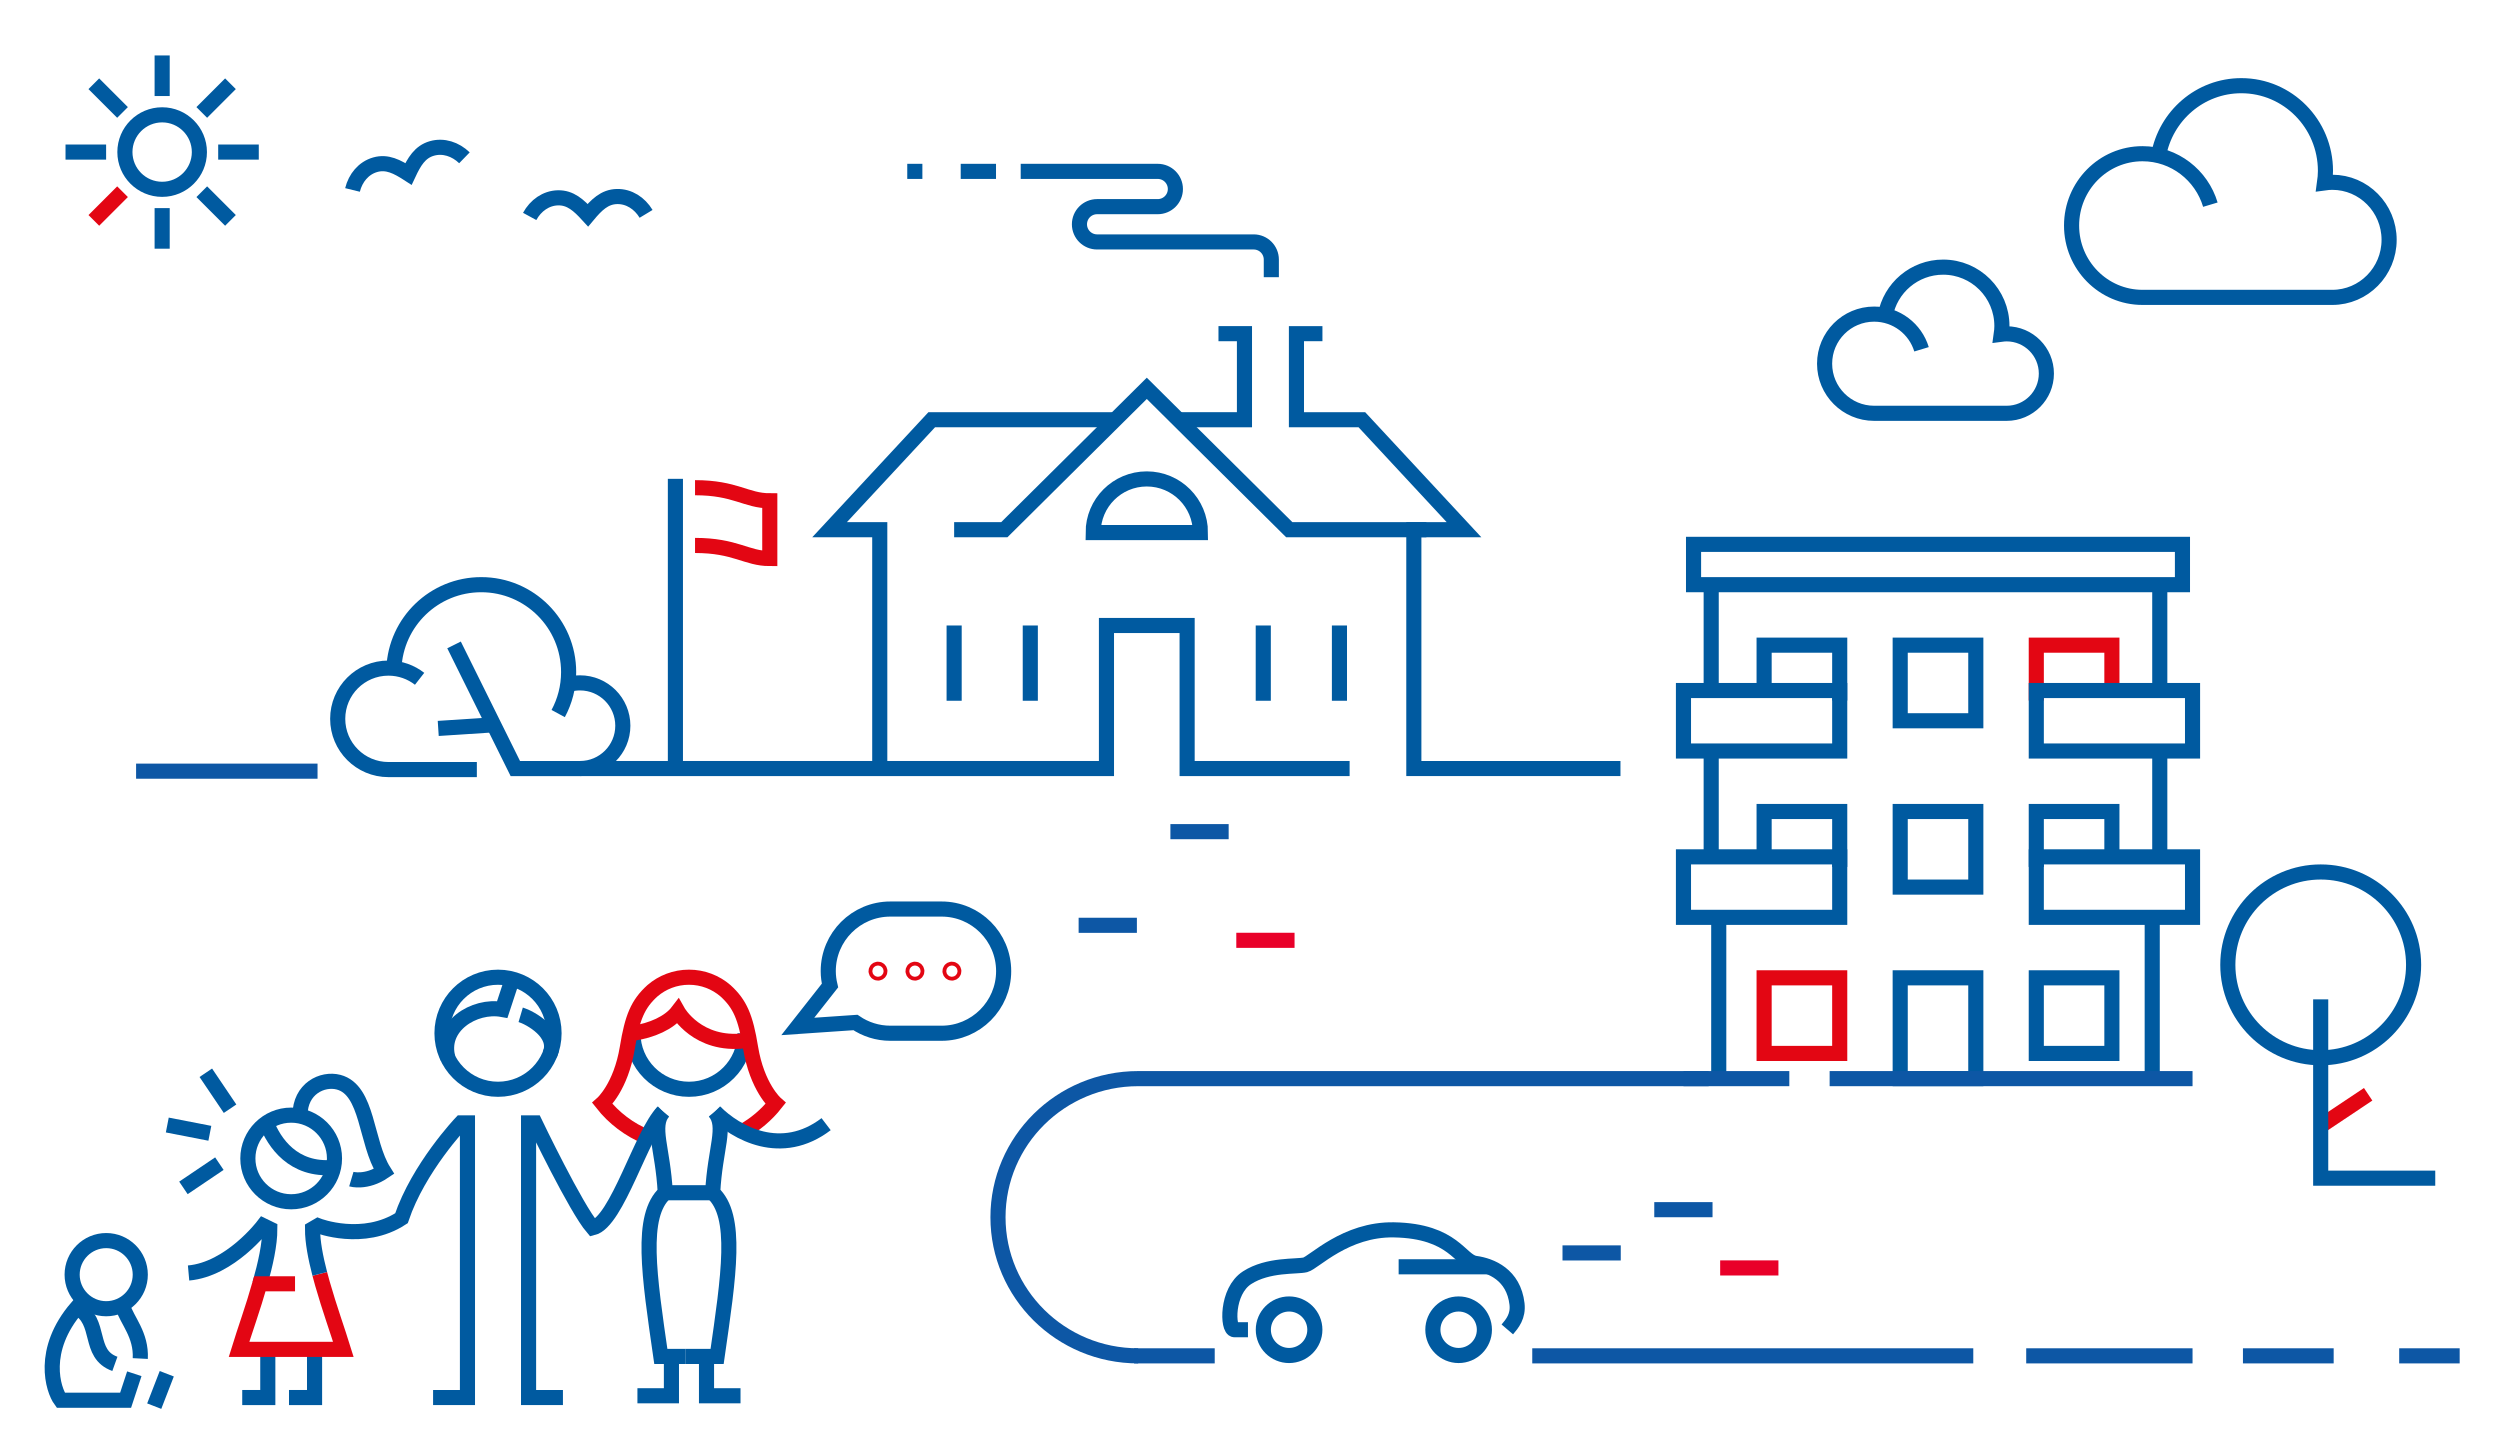 <svg width="496" height="288" viewBox="0 0 496 288" fill="none" xmlns="http://www.w3.org/2000/svg">
<rect width="496" height="288" fill="white"/>
<path fill-rule="evenodd" clip-rule="evenodd" d="M27.831 252.892C27.831 249.162 24.802 246.133 21.072 246.133C17.341 246.133 14.312 249.162 14.312 252.892C14.312 256.622 17.341 259.651 21.072 259.651C24.802 259.651 27.831 256.622 27.831 252.892Z" stroke="#005AA0" stroke-width="3"/>
<path d="M26.648 272.552L24.922 277.805H12.05C10.55 275.766 7.972 267.886 15.264 259.41C20.323 262.202 17.264 268.608 22.793 270.592" stroke="#005AA0" stroke-width="3"/>
<path d="M33.086 272.553L30.598 278.981" stroke="#005AA0" stroke-width="3"/>
<path d="M24.387 259.271C25.21 261.976 28.075 264.83 27.831 269.535" stroke="#005AA0" stroke-width="3"/>
<path fill-rule="evenodd" clip-rule="evenodd" d="M66.363 229.838C66.363 225.095 62.512 221.244 57.77 221.244C53.027 221.244 49.176 225.095 49.176 229.838C49.176 234.581 53.027 238.432 57.77 238.432C62.512 238.432 66.363 234.581 66.363 229.838Z" stroke="#005AA0" stroke-width="3"/>
<path d="M52.875 222.779C54.378 226.657 58.156 232.344 66.18 231.61" stroke="#005AA0" stroke-width="3"/>
<path d="M59.527 221.244C59.527 215.972 63.97 213.868 67.173 214.706C73.078 216.253 72.514 226.657 76.172 232.421C72.655 234.812 69.704 233.938 69.704 233.938" stroke="#005AA0" stroke-width="3"/>
<path d="M33.191 223.203L41.634 224.845" stroke="#005AA0" stroke-width="3"/>
<path d="M40.832 212.836L45.644 219.968" stroke="#005AA0" stroke-width="3"/>
<path d="M36.391 235.678L43.523 230.867" stroke="#005AA0" stroke-width="3"/>
<path d="M53.132 267.711V277.272H48.059" stroke="#005AA0" stroke-width="3"/>
<path d="M62.408 267.711V277.272H57.336" stroke="#005AA0" stroke-width="3"/>
<path fill-rule="evenodd" clip-rule="evenodd" d="M109.922 204.995C109.922 198.859 104.941 193.879 98.806 193.879C92.671 193.879 87.691 198.859 87.691 204.995C87.691 211.13 92.671 216.111 98.806 216.111C104.941 216.111 109.922 211.13 109.922 204.995Z" stroke="#005AA0" stroke-width="3"/>
<path d="M51.559 254.707C52.678 250.772 53.535 246.879 53.535 243.813L52.234 243.18C52.234 243.18 45.69 251.826 37.414 252.563" stroke="#005AA0" stroke-width="3"/>
<path d="M63.443 252.732C63.613 253.387 63.794 254.045 63.98 254.706C65.325 259.433 67.047 264.22 68.122 267.711H47.422C48.496 264.22 50.216 259.433 51.56 254.706H58.534" stroke="#E30613" stroke-width="3"/>
<path d="M85.923 277.271H92.744V222.777H91.477C91.477 222.777 83.025 231.673 79.651 241.7C72.058 246.656 63.095 243.177 63.095 243.177L62.004 243.812C62.004 246.363 62.598 249.487 63.442 252.732" stroke="#005AA0" stroke-width="3"/>
<path d="M101.634 194.256L99.651 200.279C94.097 199.263 87.038 203.646 88.909 210.056" stroke="#005AA0" stroke-width="3"/>
<path d="M103.305 201.336C105.1 201.867 110.919 204.995 109.081 209.24" stroke="#005AA0" stroke-width="3"/>
<path d="M133.211 269.117V276.92H126.465" stroke="#005AA0" stroke-width="3"/>
<path d="M140.172 269.117V276.92H146.919" stroke="#005AA0" stroke-width="3"/>
<path d="M147.81 204.996C147.81 211.135 142.831 216.112 136.694 216.112C130.553 216.112 125.578 211.135 125.578 204.996" stroke="#005AA0" stroke-width="3"/>
<path d="M147.265 224.514C149.853 223.09 152.101 221.173 153.871 218.924C153.871 218.924 150.198 215.691 148.915 207.851C147.933 201.841 146.842 199.203 143.933 196.563C141.989 194.89 139.456 193.879 136.691 193.879C133.922 193.879 131.392 194.89 129.448 196.563C126.537 199.203 125.447 201.841 124.464 207.851C123.183 215.691 119.508 218.924 119.508 218.924C121.778 221.806 124.83 224.144 128.377 225.596" stroke="#E30613" stroke-width="3"/>
<path fill-rule="evenodd" clip-rule="evenodd" d="M186.805 180.354H176.649C169.843 180.354 164.325 185.87 164.325 192.675C164.325 193.659 164.454 194.611 164.671 195.528L158.281 203.646L169.719 202.862C171.695 204.208 174.078 204.996 176.649 204.996H186.805C193.609 204.996 199.125 199.479 199.125 192.675C199.125 185.87 193.609 180.354 186.805 180.354Z" stroke="#005AA0" stroke-width="3"/>
<path fill-rule="evenodd" clip-rule="evenodd" d="M174.57 192.675C174.57 192.466 174.399 192.297 174.191 192.297C173.982 192.297 173.812 192.466 173.812 192.675C173.812 192.883 173.982 193.053 174.191 193.053C174.399 193.053 174.57 192.883 174.57 192.675Z" stroke="#E30613" stroke-width="3"/>
<path fill-rule="evenodd" clip-rule="evenodd" d="M181.904 192.675C181.904 192.466 181.735 192.297 181.526 192.297C181.317 192.297 181.148 192.466 181.148 192.675C181.148 192.883 181.317 193.053 181.526 193.053C181.735 193.053 181.904 192.883 181.904 192.675Z" stroke="#E30613" stroke-width="3"/>
<path fill-rule="evenodd" clip-rule="evenodd" d="M189.237 192.675C189.237 192.466 189.067 192.297 188.858 192.297C188.65 192.297 188.48 192.466 188.48 192.675C188.48 192.883 188.65 193.053 188.858 193.053C189.067 193.053 189.237 192.883 189.237 192.675Z" stroke="#E30613" stroke-width="3"/>
<path d="M125.574 204.996C129.315 204.477 132.796 202.898 134.482 200.684C134.482 200.684 138.385 207.641 147.806 206.48" stroke="#E30613" stroke-width="3"/>
<path d="M136.055 269.118H131.107C128.786 252.983 126.942 241.226 131.986 236.64C131.529 227.728 129.139 223.599 131.576 220.562" stroke="#005AA0" stroke-width="3"/>
<path d="M136.059 269.118H142.276C144.595 252.983 146.441 241.226 141.397 236.64C141.854 227.728 144.245 223.599 141.807 220.562" stroke="#005AA0" stroke-width="3"/>
<path d="M141.395 236.639H131.988" stroke="#005AA0" stroke-width="3"/>
<path d="M131.576 220.561C127.311 224.853 122.412 242.439 117.61 243.598C114.271 239.73 106.137 222.777 106.137 222.777H104.867V277.27H111.687" stroke="#005AA0" stroke-width="3"/>
<path d="M141.805 220.561C146.07 224.853 155.045 229.784 163.904 223.033" stroke="#005AA0" stroke-width="3"/>
<path d="M321.5 152.477H280.505V105.095H290.461L270.195 83.275H257.215V66.199H262.371" stroke="#005AA0" stroke-width="3"/>
<path fill-rule="evenodd" clip-rule="evenodd" d="M238.165 105.66C238.165 99.784 233.4 95.019 227.524 95.019C221.647 95.019 216.883 99.784 216.883 105.66H238.165Z" stroke="#005AA0" stroke-width="3"/>
<path d="M241.746 66.199H246.901V83.275H233.801" stroke="#005AA0" stroke-width="3"/>
<path d="M221.246 83.275H184.853L164.586 105.096H174.544V152.477" stroke="#005AA0" stroke-width="3"/>
<path d="M282.994 105.095H255.791L227.524 77.045L199.255 105.095H189.301" stroke="#005AA0" stroke-width="3"/>
<path d="M265.746 124.096V139.03" stroke="#005AA0" stroke-width="3"/>
<path d="M250.633 124.096V139.03" stroke="#005AA0" stroke-width="3"/>
<path d="M115.07 152.477H219.522V124.098H235.525V152.477H267.764" stroke="#005AA0" stroke-width="3"/>
<path d="M189.301 124.096V139.03" stroke="#005AA0" stroke-width="3"/>
<path d="M204.41 124.096V139.03" stroke="#005AA0" stroke-width="3"/>
<path d="M21.053 30.172H13" stroke="#005AA0" stroke-width="3"/>
<path d="M51.342 30.172H43.289" stroke="#005AA0" stroke-width="3"/>
<path d="M32.172 41.289V49.341" stroke="#005AA0" stroke-width="3"/>
<path d="M32.172 11V19.054" stroke="#005AA0" stroke-width="3"/>
<path d="M18.613 16.615L24.308 22.31" stroke="#005AA0" stroke-width="3"/>
<path d="M40.031 38.033L45.725 43.727" stroke="#005AA0" stroke-width="3"/>
<path d="M45.726 16.615L40.031 22.31" stroke="#005AA0" stroke-width="3"/>
<path d="M24.311 38.033L18.617 43.727" stroke="#E30613" stroke-width="3"/>
<path fill-rule="evenodd" clip-rule="evenodd" d="M39.559 30.172C39.559 26.094 36.248 22.783 32.17 22.783C28.092 22.783 24.781 26.094 24.781 30.172C24.781 34.25 28.092 37.561 32.17 37.561C36.248 37.561 39.559 34.25 39.559 30.172Z" stroke="#005AA0" stroke-width="3"/>
<path d="M137.895 96.76C145.933 96.76 148.017 99.359 152.726 99.359V110.816C148.098 110.816 145.933 108.217 137.895 108.217" stroke="#E30613" stroke-width="3"/>
<path d="M134 95V151.692" stroke="#005AA0" stroke-width="3"/>
<path d="M339 214H225.814C210.453 214 198 226.312 198 241.5C198 256.688 210.453 269 225.814 269" stroke="#0D57A5" stroke-width="3"/>
<path d="M86.945 144.521L97.843 143.809" stroke="#005AA0" stroke-width="3"/>
<path d="M112.603 135.845C113.384 135.609 114.212 135.482 115.07 135.482C119.764 135.482 123.57 139.287 123.57 143.981C123.57 148.677 119.764 152.481 115.07 152.481H102.243L90.082 127.949" stroke="#005AA0" stroke-width="3"/>
<path d="M94.607 152.683H77.064C71.505 152.683 67 148.177 67 142.618C67 137.058 71.505 132.551 77.064 132.551C79.395 132.551 81.544 133.344 83.25 134.674" stroke="#005AA0" stroke-width="3"/>
<path d="M78.152 132.609C78.535 123.371 86.144 116 95.477 116C105.053 116 112.816 123.763 112.816 133.339C112.816 136.318 112.065 139.121 110.743 141.571" stroke="#005AA0" stroke-width="3"/>
<path d="M469.841 217.105L460.426 223.385" stroke="#E30613" stroke-width="3"/>
<path d="M460.426 198.271V233.75H483.154" stroke="#005AA0" stroke-width="3"/>
<path fill-rule="evenodd" clip-rule="evenodd" d="M478.858 191.43C478.858 181.259 470.6 173 460.429 173C450.258 173 442 181.259 442 191.43C442 201.602 450.258 209.86 460.429 209.86C470.6 209.86 478.858 201.602 478.858 191.43Z" stroke="#005AA0" stroke-width="3"/>
<path d="M341.281 251.559H352.84" stroke="#E90029" stroke-width="3"/>
<path d="M245.281 186.559H256.84" stroke="#E90029" stroke-width="3"/>
<path d="M310 248.58H321.559" stroke="#0D57A5" stroke-width="3"/>
<path d="M214 183.58H225.559" stroke="#0D57A5" stroke-width="3"/>
<path d="M328.207 240H339.766" stroke="#0D57A5" stroke-width="3"/>
<path d="M232.207 165H243.766" stroke="#0D57A5" stroke-width="3"/>
<rect x="336" y="108" width="97" height="8" stroke="#005AA0" stroke-width="3"/>
<rect x="377" y="128" width="15" height="15" stroke="#005AA0" stroke-width="3"/>
<rect x="377" y="161" width="15" height="15" stroke="#005AA0" stroke-width="3"/>
<path d="M419 171V161H404V172" stroke="#005AA0" stroke-width="3"/>
<path d="M419 137.5V128H404V139" stroke="#E30613" stroke-width="3"/>
<path d="M350 137.5V128H365V139" stroke="#005AA0" stroke-width="3"/>
<path d="M350 170V161H365V172" stroke="#005AA0" stroke-width="3"/>
<rect x="404" y="194" width="15" height="15" stroke="#005AA0" stroke-width="3"/>
<rect x="404" y="170" width="31" height="12" stroke="#005AA0" stroke-width="3"/>
<rect x="404" y="137" width="31" height="12" stroke="#005AA0" stroke-width="3"/>
<rect width="31" height="12" transform="matrix(-1 0 0 1 365 137)" stroke="#005AA0" stroke-width="3"/>
<rect width="31" height="12" transform="matrix(-1 0 0 1 365 170)" stroke="#005AA0" stroke-width="3"/>
<rect x="350" y="194" width="15" height="15" stroke="#E30613" stroke-width="3"/>
<rect x="377" y="194" width="15" height="20" stroke="#005AA0" stroke-width="3"/>
<path d="M339.5 116L339.5 136" stroke="#005AA0" stroke-width="3"/>
<path d="M428.5 116L428.5 136.5" stroke="#005AA0" stroke-width="3"/>
<line x1="339.5" y1="150" x2="339.5" y2="169" stroke="#005AA0" stroke-width="3"/>
<path d="M428.5 149.5L428.5 170" stroke="#005AA0" stroke-width="3"/>
<path d="M341 183L341 214" stroke="#005AA0" stroke-width="3"/>
<path d="M427 183L427 214" stroke="#005AA0" stroke-width="3"/>
<path d="M355 214H334" stroke="#0D57A5" stroke-width="3"/>
<path d="M363 214H435" stroke="#0D57A5" stroke-width="3"/>
<path d="M225 269H241" stroke="#0D57A5" stroke-width="3"/>
<path d="M304 269L391.5 269" stroke="#0D57A5" stroke-width="3"/>
<path d="M402 269H435" stroke="#0D57A5" stroke-width="3"/>
<path d="M445 269H463" stroke="#0D57A5" stroke-width="3"/>
<path d="M476 269H488" stroke="#0D57A5" stroke-width="3"/>
<path d="M252.23 55V51.5C252.23 49.567 250.663 48 248.73 48H217.662C215.729 48 214.162 46.434 214.162 44.5C214.162 42.567 215.729 41 217.662 41H229.696C231.628 41 233.196 39.434 233.196 37.5C233.196 35.567 231.628 34 229.696 34H202.508" stroke="#005AA0" stroke-width="3"/>
<path d="M183 34H180" stroke="#005AA0" stroke-width="3"/>
<path d="M197.609 34H190.605" stroke="#005AA0" stroke-width="3"/>
<path d="M277.491 251.332H295.508" stroke="#005AA0" stroke-width="3"/>
<path d="M247.596 263.818H244.922C243.531 263.818 243.249 256.185 247.428 253.494C251.605 250.801 257.272 251.369 258.972 250.943C260.673 250.518 266.938 243.826 276.569 244.003C288.488 244.22 289.687 250.235 292.746 250.661C295.806 251.086 300.305 252.887 300.975 258.708C301.253 261.125 300.043 262.599 299.052 263.756" stroke="#005AA0" stroke-width="3"/>
<path fill-rule="evenodd" clip-rule="evenodd" d="M284.281 263.82C284.281 260.999 286.572 258.709 289.393 258.709C292.214 258.709 294.504 260.999 294.504 263.82C294.504 266.64 292.214 268.931 289.393 268.931C286.572 268.931 284.281 266.64 284.281 263.82Z" stroke="#005AA0" stroke-width="3"/>
<path fill-rule="evenodd" clip-rule="evenodd" d="M250.644 263.82C250.644 260.999 252.934 258.709 255.755 258.709C258.576 258.709 260.867 260.999 260.867 263.82C260.867 266.64 258.576 268.931 255.755 268.931C252.934 268.931 250.644 266.64 250.644 263.82Z" stroke="#005AA0" stroke-width="3"/>
<path d="M92.144 31.309C90.364 29.582 87.962 28.799 85.682 29.454C83.303 30.137 82.177 32.094 81.043 34.51C78.8 33.064 76.808 32.002 74.431 32.685C72.151 33.34 70.53 35.277 69.938 37.686" stroke="#005AA0" stroke-width="3"/>
<path d="M128.185 42.431C126.904 40.307 124.78 38.938 122.409 38.991C119.934 39.045 118.347 40.651 116.635 42.698C114.834 40.728 113.178 39.194 110.705 39.249C108.334 39.301 106.273 40.762 105.087 42.941" stroke="#005AA0" stroke-width="3"/>
<path d="M27 153L63 153" stroke="#0D57A5" stroke-width="3"/>
<path d="M381.232 69.3C380.009 65.26 376.261 62.32 371.826 62.32C366.4 62.32 362 66.726 362 72.159C362 77.595 366.4 82 371.826 82H398.127C402.474 82 406 78.469 406 74.117C406 69.761 402.474 66.233 398.127 66.233C397.761 66.233 397.403 66.266 397.051 66.313C397.127 65.777 397.179 65.232 397.179 64.675C397.179 58.226 391.959 53 385.519 53C379.796 53 375.035 57.129 374.049 62.575" stroke="#005AA0" stroke-width="3"/>
<path d="M438.537 40.606C436.785 34.756 431.419 30.497 425.069 30.497C417.3 30.497 411 36.879 411 44.748C411 52.62 417.3 59 425.069 59H462.727C468.952 59 474 53.886 474 47.583C474 41.275 468.952 36.165 462.727 36.165C462.203 36.165 461.691 36.213 461.187 36.282C461.296 35.504 461.371 34.715 461.371 33.909C461.371 24.569 453.896 17 444.675 17C436.481 17 429.664 22.98 428.253 30.867" stroke="#005AA0" stroke-width="3"/>
</svg>
